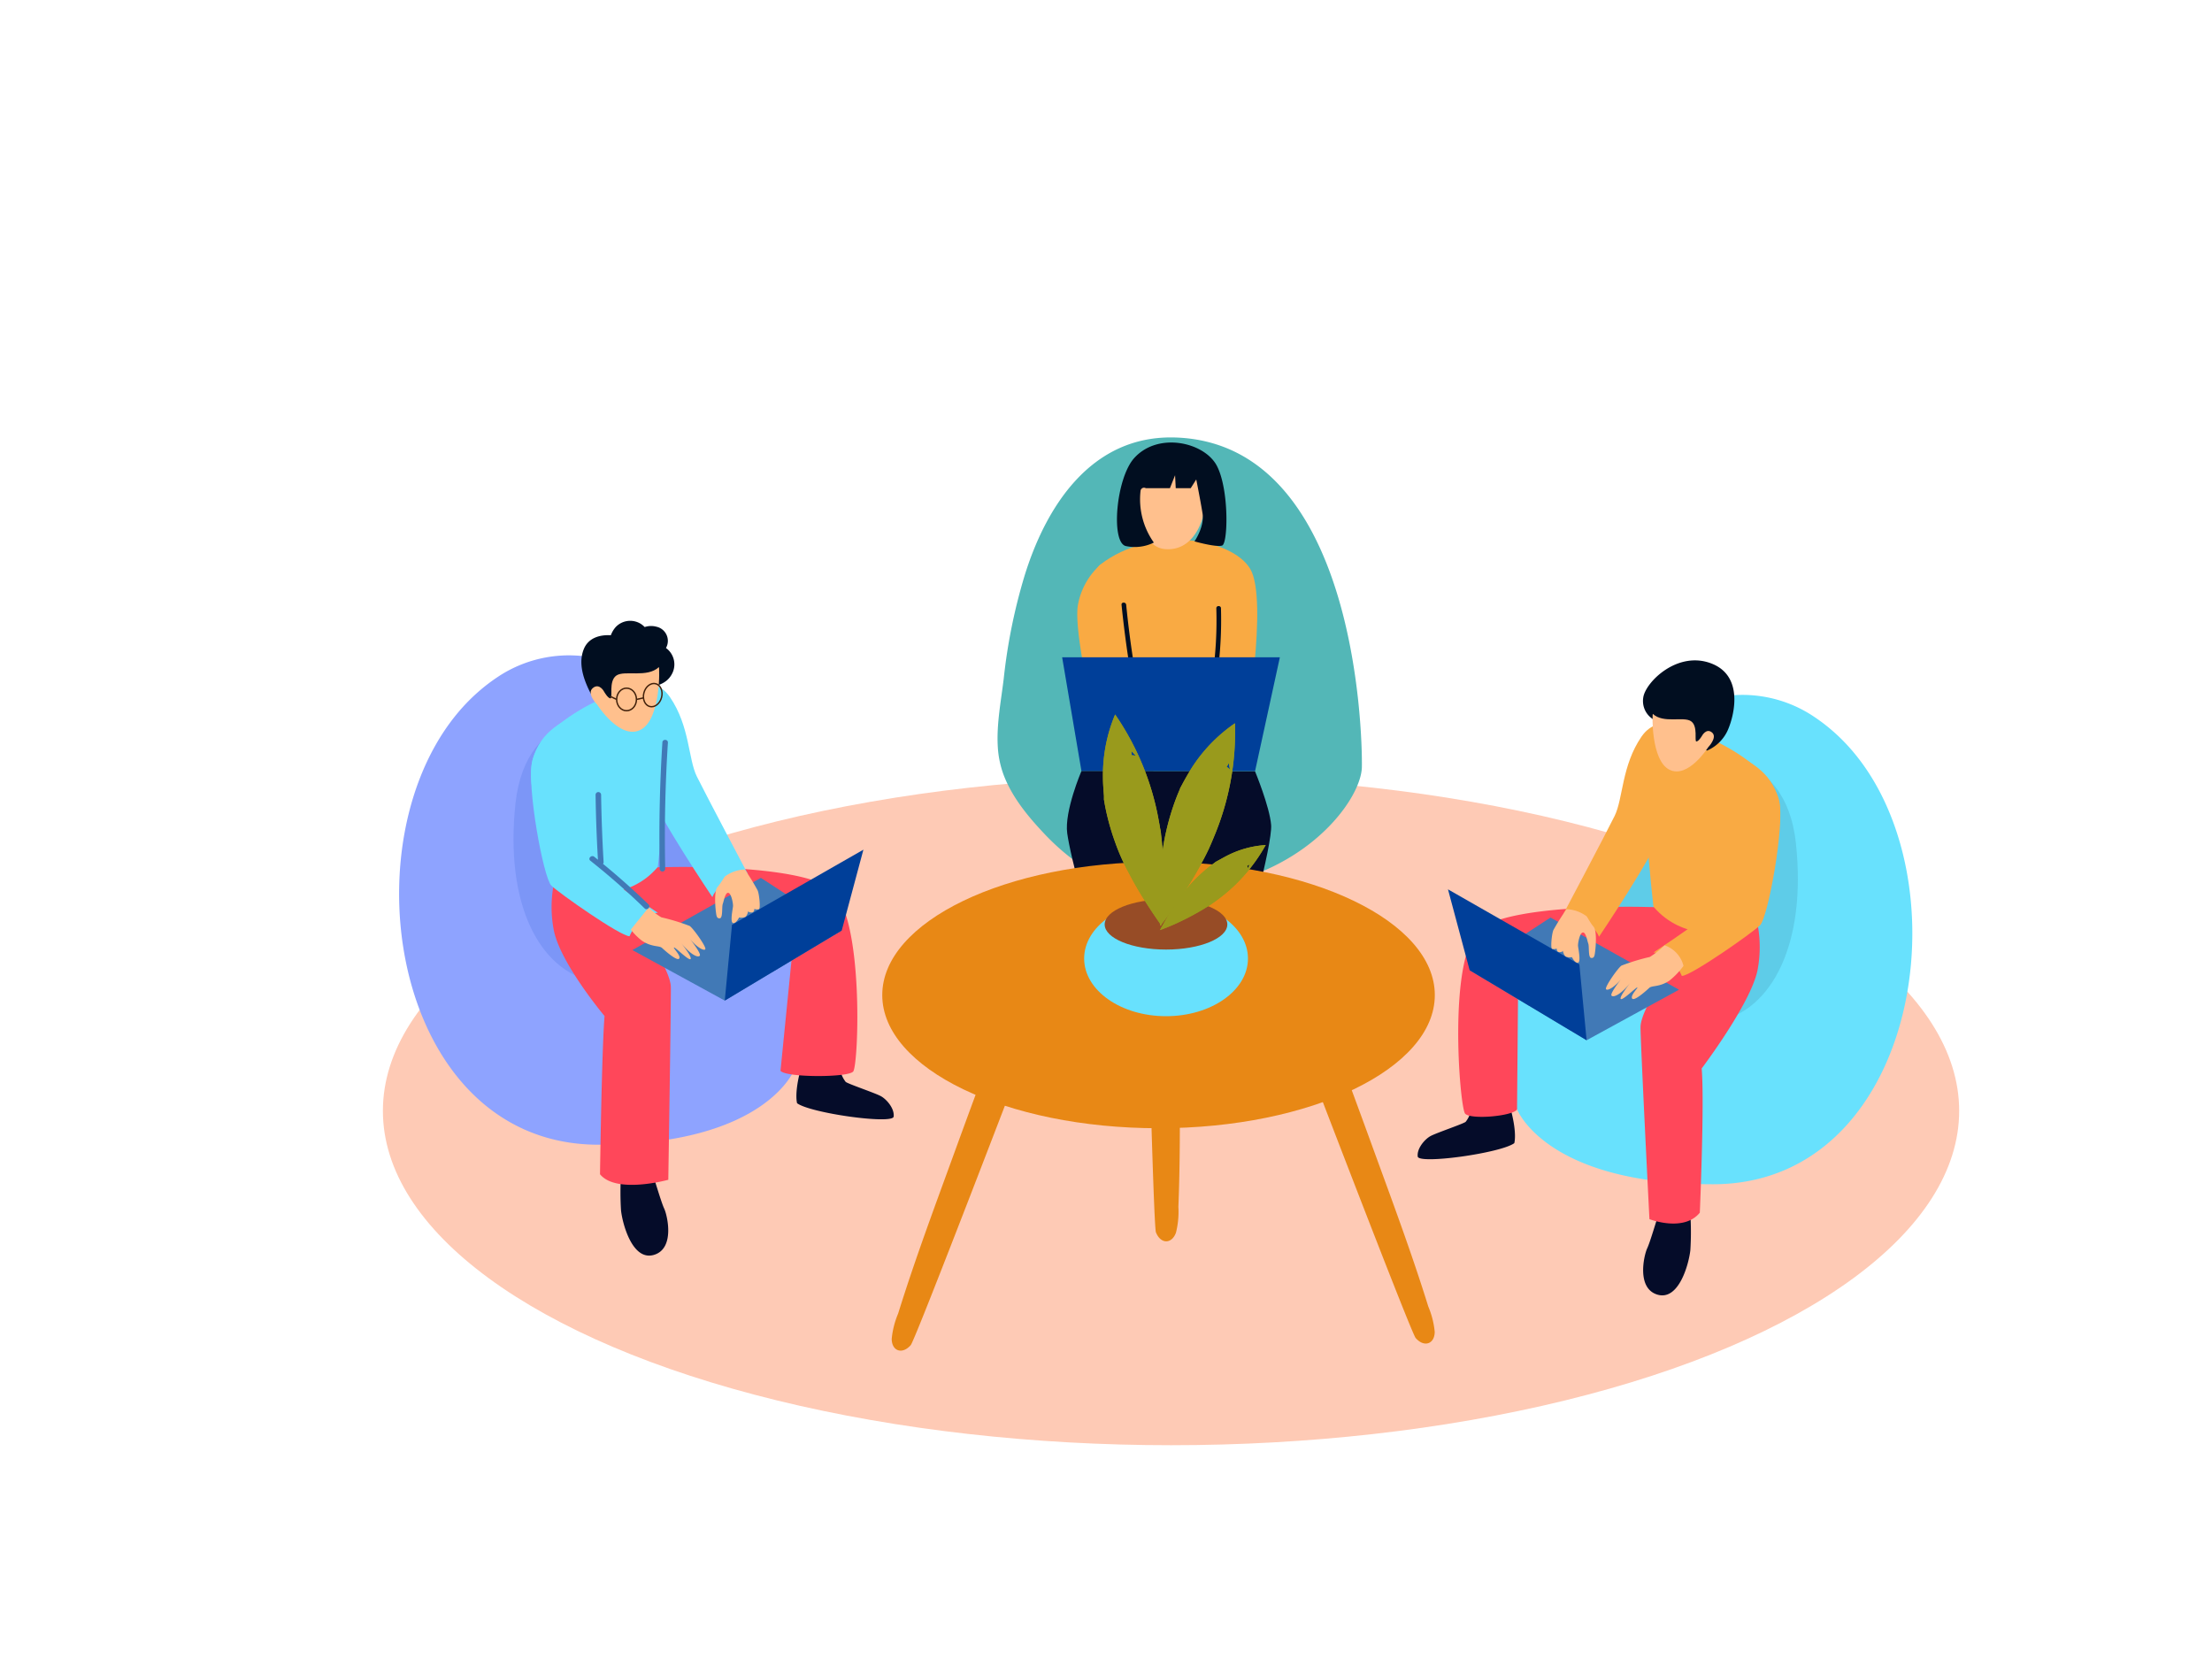 <svg xmlns="http://www.w3.org/2000/svg" xmlns:xlink="http://www.w3.org/1999/xlink" aria-hidden="true" viewBox="0 0 400 300"><defs><linearGradient xlink:href="#a" id="a" x1="222.84" x2="196.17" y1="209.32" y2="256.5"/><linearGradient xlink:href="#a" id="b" x1="120.93" x2="103.41" y1="175.3" y2="215.74"/></defs><g data-name="Layer 2"><ellipse cx="211.76" cy="200.88" fill="#fecab5" rx="142.52" ry="60.46"/><path fill="url(#a)" d="M297.23 188.11c-14.73 8.59-25.26 14.36-47.92 27.3 17.15 10.42 30.44 20 32.37 21.14L328 208.26c-3.92-2.09-12.42-11.08-30.77-20.15zM143.66 253.59c27.2 7.53 55.44 7.21 83.44 7.08l32.28-19.85c-4-2.09-30.18-9.55-48.52-18.61-14.49 8.45-44.88 18.74-67.37 31.37a.57.57 0 0 1 .17.01z" style="mix-blend-mode:multiply"/><path fill="url(#c)" d="M79.22 223.62c2.71 3.7 5.92 7.37 9.86 9.79a61.64 61.64 0 0 0 8.29 4l64.4-37.8c-5.16-2.72-22.2-12.36-46.11-24.18-15.09 8.8-26.81 15.34-45.47 25.92a47.62 47.62 0 0 0 9.03 22.27z" style="mix-blend-mode:multiply"/><path fill="url(#b)" d="M92.07 236.33c1.67 1.14 2.81 1.91 3.32 2.21l.72-.43c-1.35-.58-2.7-1.11-4.04-1.78z" style="mix-blend-mode:multiply"/><path fill="#53b7b7" d="M180.43 135c-.24-4.1.61-8.36 1.08-12.32a101.35 101.35 0 0 1 3.75-18.52C189 92 197.12 78.5 212.75 79.12 245 80.4 246.37 132 246.27 138.68s-13.12 23.63-38.48 22.22c-7.59-.42-14.19-5.08-19-10.19-3-3.18-5.87-6.69-7.36-10.74a17.44 17.44 0 0 1-1-4.97z"/><path fill="#f9aa43" d="M199.9 132.07s-5.2-26.66-.9-30c9.3-7.15 23.79-4.78 27.09.82s-.93 29.94-.93 29.94-18.96 2.83-25.26-.76z"/><path fill="#68e1fd" d="M274.34 200.61s5.16 13.54 35.42 13.54c38.87 0 46.68-60.27 21.61-82a32.88 32.88 0 0 0-3.52-2.67 23.21 23.21 0 0 0-18.09-3.2c-21.34 4.85-9.8 27.21-19.31 34.54s-29.45 13.54-16.11 39.79z"/><path fill="#050c29" d="M306.7 136.84s16.12-2.5 18.06 15.67-4.32 30.26-14.25 32.2-26.22-10.27-22.18-19.06 18.37-28.81 18.37-28.81z" opacity=".1"/><path fill="#050c29" d="M299.75 220.19c-.14.19-1.33 4.37-1.89 5.56s-2 7.25 1.89 8.37 5.67-5.69 5.92-8.06a52.43 52.43 0 0 0 0-6.52m-39.77-18.32a5.15 5.15 0 0 1-.86 1.64c-.44.37-5.3 2-6.36 2.58s-2.49 2.26-2.31 3.7 15-.61 17.46-2.42c0 0 .53-1.62-.58-5.89s-7.35.39-7.35.39z"/><path fill="#ff475a" d="M297.24 164s-23.23-.61-29.41 3.85-3.88 32.4-2.89 33.53 8.55.47 9.39-.75l.2-22.89s23.08-1.37 24.12-1.47 1.34 2.69.71 3.29-2.64 4.19-2.7 6.08 1.61 34.82 1.61 34.82 6.18 2.42 9.11-1.17c0 0 .86-19.89.34-26.08 0 0 8.9-11.77 10.1-17.79a22.12 22.12 0 0 0-.71-11.06"/><path fill="#f9aa43" d="M299 163.95s-3.14-26.4-.35-29.49 10.71-1 14 1.13 7.59 3.51 9 9.12c1.74 6.81-5.4 22.25-7.26 23.18s-10.05 2.35-15.39-3.94z"/><path fill="#f9aa43" d="M306.41 133.23s-6-5.25-9.59 0-3.3 11.18-4.85 14.33c-1.64 3.32-9.23 17.66-9.23 17.66s5.23 1.05 6.41 4.18c0 0 10-14.86 11.38-19.25m9.18-16.37s10.42 4.56 12 10.93c1.09 4.38-2 21.19-3.43 22.6s-12.51 9.17-14.15 9.17c0 0-1.61-4.13-5.12-4.24 0 0 12.38-8.14 12.33-9.32s3.12-13.71 3.12-13.71"/><path fill="#010e20" d="M298.83 130a3.89 3.89 0 0 1-1.68-3.84c.35-2.75 6.18-8.6 12.38-6.16s3.81 10.27 2.75 12.37a7.24 7.24 0 0 1-3.6 3.36c-.25-.08-3.57-1.57-3.57-1.57"/><path fill="#ffc08d" d="M298.89 129.1c-.12-.11-.38 8.41 3 10.09s7-4.06 7-4.06 1.74-1.79.7-2.67-1.83.62-1.83.62-.59 1-1 1 .36-2.8-1-3.68-4.95.47-6.87-1.3z"/><path fill="#4179b6" d="m286.91 188.11 16.71-9.14-23.24-13.05-14.62 9.53 21.15 12.66z"/><path fill="#003f99" d="m261.84 160.82 23.76 13.58 1.31 13.71-21.15-12.66-3.92-14.63z"/><path fill="#ffc08d" d="M301 170.94a14.86 14.86 0 0 1-2.66 2.11 37.21 37.21 0 0 0-5.12 1.56c-.65.43-3 3.79-2.81 4.24s1.71-.39 3-2.13c-.27.34-2.31 2.92-2 3.31s1.6-.08 3.41-2.31c0 0-2 2.49-1.75 2.91s2.78-2.1 3-2.07-1.29 1.43-.93 2 2.6-1.45 3.1-1.92 1.85-.1 3.65-1.32a13.55 13.55 0 0 0 2.54-2.66 5.27 5.27 0 0 0-3.43-3.72zm-14.15-5.29a6.5 6.5 0 0 0-3.57-1.24 43.87 43.87 0 0 0-2.37 3.76c-.3.65-.55 3.26-.25 3.41a1.39 1.39 0 0 0 .85-.05s-.05.65.5.65.6-.25.6-.25.2 1 .65 1.1a2.12 2.12 0 0 0 1 .05s.55 1.15 1.1 1 .05-2.51 0-3 .3-2.36.85-2.46.8 1.45 1 2-.05 2.56.54 2.61.61-.5.71-1.25.35-3.66-.3-4.41-1.16-1.87-1.31-1.92z"/><path fill="#8ea3ff" d="M143.63 193.43S138.48 207 108.22 207c-38.87 0-46.68-60.27-21.61-82a32.88 32.88 0 0 1 3.52-2.67 23.21 23.21 0 0 1 18.09-3.2c21.34 4.85 9.8 27.21 19.31 34.54s29.47 13.51 16.1 39.76z"/><path fill="#7c96f7" d="M111.27 129.66s-16.12-2.5-18.06 15.67 4.32 30.26 14.25 32.2 26.22-10.27 22.18-19.06-18.37-28.81-18.37-28.81z"/><path fill="#050c29" d="M118.22 213c.14.19 1.33 4.37 1.89 5.56s2 7.25-1.89 8.37-5.67-5.69-5.92-8.06a52.43 52.43 0 0 1 0-6.52M152.07 194a5.15 5.15 0 0 0 .86 1.64c.44.37 5.3 2 6.36 2.58s2.49 2.26 2.31 3.7-15-.61-17.46-2.42c0 0-.53-1.62.58-5.89s7.35.39 7.35.39z"/><path fill="#ff475a" d="M120.73 156.8s23.23-.61 29.41 3.85 5.13 32 4.14 33.12-12.29 1.09-13.14-.14l2.3-23.1s-23.08-1.37-24.12-1.47-1.34 2.69-.71 3.29 2.64 4.19 2.7 6.08-.46 34.91-.46 34.91-9.42 2.62-12.35-1c0 0 .31-22.43.82-28.61 0 0-8-9.52-9.18-15.54a22.12 22.12 0 0 1 .71-11.06"/><path fill="#68e1fd" d="M118.95 156.77s3.14-26.4.35-29.49-10.71-1-14 1.13-7.59 3.51-9 9.12c-1.74 6.81 5.4 22.25 7.26 23.18s10.07 2.35 15.39-3.94z"/><path fill="#68e1fd" d="M111.56 126.06s6-5.25 9.59 0 3.3 11.18 4.85 14.33c1.64 3.32 9.23 17.66 9.23 17.66s-5.23 1.05-6.41 4.18c0 0-10-14.86-11.38-19.25m-9.18-16.38s-10.42 4.56-12 10.93c-1.09 4.38 2 21.19 3.43 22.6s12.51 9.17 14.15 9.17c0 0 1.61-4.13 5.12-4.24 0 0-12.38-8.14-12.33-9.32S103.5 142 103.5 142"/><path fill="#010e20" d="M120.43 117.18a2.62 2.62 0 0 0-1.73-3.85 3.69 3.69 0 0 0-2.12.06 3.61 3.61 0 0 0-5.24 0 4.65 4.65 0 0 0-.88 1.48c-2-.11-4.1.46-4.92 2.58-1.14 2.93.31 6.19 1.7 8.76a2.27 2.27 0 0 0 4.11-.54l.22-.8a3.26 3.26 0 0 0 2-1.73 2.44 2.44 0 0 0 .19-.6 3.67 3.67 0 0 0 .45 0l.13.12a2.22 2.22 0 0 0 2.15 1.66c2-.12 4-.56 5-2.41a3.65 3.65 0 0 0-1.06-4.73z"/><path fill="#ffc08d" d="M119.14 120.64c.13-.12.43 9.45-3.32 11.34s-7.83-4.56-7.83-4.56-2-2-.79-3 2.06.69 2.06.69.66 1.16 1.13 1.18-.4-3.14 1.08-4.14 5.53.48 7.67-1.51z"/><ellipse cx="113.3" cy="126.48" fill="none" stroke="#42210b" stroke-miterlimit="10" stroke-width=".25" rx="1.79" ry="2.04"/><ellipse cx="118.04" cy="125.7" fill="none" stroke="#42210b" stroke-miterlimit="10" stroke-width=".25" rx="2.13" ry="1.65" transform="rotate(-75.24 118.037 125.703)"/><path fill="none" stroke="#42210b" stroke-miterlimit="10" stroke-width=".25" d="m110.29 125.89 1.21.59m3.59 0 1.3-.29"/><path fill="#4179b6" d="m131.06 180.94-16.71-9.14 23.24-13.06 14.62 9.53-21.15 12.67z"/><path fill="#003f99" d="m156.13 153.65-23.76 13.58-1.31 13.71 21.15-12.67 3.92-14.62z"/><path fill="#ffc08d" d="M124.71 167.44a37.21 37.21 0 0 0-5.12-1.56 12 12 0 0 1-2.29-1.78c-1.08 1.33-2.16 2.67-3.23 4a11.13 11.13 0 0 0 2 2c1.8 1.22 3.15.85 3.65 1.32s2.73 2.45 3.1 1.92-1.17-1.93-.93-2 2.74 2.5 3 2.07-1.75-2.91-1.75-2.91c1.81 2.23 3.13 2.73 3.41 2.31s-1.77-3-2-3.31c1.28 1.74 2.83 2.57 3 2.13s-2.19-3.76-2.84-4.19zm6.41-8.97a6.5 6.5 0 0 1 3.57-1.24A43.87 43.87 0 0 1 137 161c.3.65.55 3.26.25 3.41a1.39 1.39 0 0 1-.85-.05s.05.65-.5.65-.6-.25-.6-.25-.2 1-.65 1.1a2.12 2.12 0 0 1-1 .05s-.55 1.15-1.1 1-.05-2.51 0-3-.3-2.36-.85-2.46-.8 1.45-1 2 .05 2.56-.54 2.61-.61-.5-.71-1.25-.35-3.66.3-4.41 1.25-1.88 1.37-1.93zM205 87.65s.19 11.15 5.65 11.64 7.64-5.89 7.38-10.24-10.33-5.87-13.03-1.4z"/><path fill="#010e20" d="M220.05 84.24c-2.23-4.28-10.68-6.23-15-1.35-3.24 3.7-4.18 15.06-1.52 15.84a7.72 7.72 0 0 0 5.12-.62 13.52 13.52 0 0 1-2.4-9.36.63.63 0 0 1 .95-.47h4.36l.93-2.34.12 2.34h2.71l1-1.58s.73 3.64 1.13 6.1-1.45 5.1-1.45 5.1 3.93 1.11 5 .75 1.28-10.13-.95-14.41z"/><path fill="#f9aa43" d="M199 102.11a12.77 12.77 0 0 0-4.11 7.48c-.62 4.61 2.41 17.52 2.41 17.52h8.7l-1.08-16"/><path fill="#010e20" d="M203.65 109.37c-.05-.53-.89-.54-.84 0q.58 5.7 1.48 11.35c.08.53.89.31.81-.22q-.89-5.5-1.45-11.13zm17.14.63c0-.54-.85-.54-.84 0a70.74 70.74 0 0 1-.65 12c-.07.53.73.75.81.22a72 72 0 0 0 .68-12.22z"/><path fill="#003f99" d="M192.07 118.86h39.37l-4.48 20.57h-31.4l-3.49-20.57z"/><path fill="#050c29" d="M195.56 139.43s-3.13 7.29-2.57 11.27 4.16 19.52 8.66 22 19.91 2.47 21.68.87 6.79-21.07 6.53-24.38-2.91-9.71-2.91-9.71"/><ellipse cx="209.5" cy="179.94" fill="#e88815" rx="49.96" ry="24.08"/><path fill="#e88815" d="M179.69 189.18q-3.6 9.61-7.11 19.26c-3.51 9.65-7.12 19.29-10.17 29.1a15.54 15.54 0 0 0-1.16 4.56c0 2.21 1.9 2.9 3.44 1.14.87-1 21.16-54.07 21.16-54.07zM241 187.9q3.6 9.61 7.11 19.26c3.51 9.65 7.12 19.29 10.17 29.1a15.54 15.54 0 0 1 1.16 4.56c0 2.21-1.9 2.9-3.44 1.14-.87-1-21.16-54.07-21.16-54.07zm-28-21.02q.17 10.26.25 20.53c.08 10.27.25 20.56-.16 30.82a15.54 15.54 0 0 1-.44 4.68c-.76 2.08-2.76 2.1-3.62-.07-.49-1.22-1.84-58-1.84-58z"/><path fill="#4179b6" d="M117.29 163.56q-4-3.86-8.25-7.35a.43.43 0 0 0 .11-.33q-.36-6.07-.45-12.15a.5.5 0 0 0-1 0q.08 5.87.43 11.74l-.67-.54c-.5-.4-1.21.31-.71.71a128.47 128.47 0 0 1 9.82 8.63c.43.44 1.18-.27.72-.71zm3.49-29.29c0-.64-1-.64-1 0q-.7 11-.49 22.11a.47.47 0 0 0 0 .13v.59a.5.5 0 0 0 1 0q-.24-11.42.49-22.83z"/><path fill="url(#e)" d="M203 169.24c-8.37 4.88-14.36 8.16-27.23 15.51 9.75 5.92 17.3 11.37 18.4 12l28.94-17c-2.25-1.15-9.68-5.36-20.11-10.51z" style="mix-blend-mode:multiply"/><ellipse cx="210.86" cy="173.33" fill="#68e1fd" rx="14.81" ry="10.43"/><ellipse cx="210.85" cy="167.17" fill="#974c26" rx="11.09" ry="4.54"/><path fill="#999a1c" d="M210.44 159.6c0-2-.07-4.1-.23-6.14q-.06-.8-.14-1.59l-.12-1c0-.31-.16-1.09-.16-1.06q-.1-.62-.22-1.25a48.9 48.9 0 0 0-7.92-19.36 28.32 28.32 0 0 0-2.2 11.34c0 1.13.09 2.24.18 3.37v.67c.09.55.19 1.1.3 1.65a44.76 44.76 0 0 0 1.75 6.15 37.37 37.37 0 0 0 2.39 5.36c1 1.94 2.11 3.82 3.28 5.66.92 1.44 1.79 2.73 2.66 3.95.3-2.63.43-5.19.43-7.75zm-5.82-23a1.84 1.84 0 0 0-.05-.8q.43.43.83.89a2.54 2.54 0 0 0-.79-.12z"/><path fill="#999a1c" d="M214.26 161.18c1.11-1.72 2.16-3.49 3.12-5.29q.38-.7.74-1.42l.46-.94.44-1q.25-.58.49-1.17a48.9 48.9 0 0 0 3.81-20.57 28.32 28.32 0 0 0-8 8.35c-.6 1-1.14 1.94-1.66 2.93l-.23.42s0-.05-.06.19c-.22.51-.43 1-.64 1.55a44.76 44.76 0 0 0-1.85 6.12 37.37 37.37 0 0 0-.88 5.8 74.9 74.9 0 0 0-.3 6.53c0 1.7 0 3.26.11 4.76 1.57-2.02 3.06-4.1 4.45-6.26zm7.54-22.52a1.84 1.84 0 0 0 .39-.7q.12.6.22 1.2a2.54 2.54 0 0 0-.61-.5z"/><path fill="#999a1c" d="M214.18 166.28q1.73-.86 3.39-1.85l.86-.53.56-.36.55-.39.64-.47a30.75 30.75 0 0 0 8.7-9.87 17.81 17.81 0 0 0-7 1.93c-.63.32-1.24.68-1.84 1l-.26.15-.09.08-.84.63a28.15 28.15 0 0 0-3 2.71 23.5 23.5 0 0 0-2.35 2.85c-.81 1.11-1.56 2.25-2.27 3.43-.55.92-1 1.77-1.48 2.6 1.5-.54 2.98-1.19 4.43-1.91zm11.34-9.72a1.16 1.16 0 0 0 .43-.25q-.13.36-.27.72a1.6 1.6 0 0 0-.16-.46zm-15.08 3.04c0-2-.07-4.1-.23-6.14q-.06-.8-.14-1.59l-.12-1c0-.31-.16-1.09-.16-1.06q-.1-.62-.22-1.25a48.9 48.9 0 0 0-7.92-19.36 28.32 28.32 0 0 0-2.2 11.34c0 1.13.09 2.24.18 3.37v.67c.09.55.19 1.1.3 1.65a44.76 44.76 0 0 0 1.75 6.15 37.37 37.37 0 0 0 2.39 5.36c1 1.94 2.11 3.82 3.28 5.66.92 1.44 1.79 2.73 2.66 3.95.3-2.63.43-5.19.43-7.75zm-5.82-23a1.84 1.84 0 0 0-.05-.8q.43.43.83.89a2.54 2.54 0 0 0-.79-.12z"/><path fill="#999a1c" d="M214.26 161.18c1.11-1.72 2.16-3.49 3.12-5.29q.38-.7.74-1.42l.46-.94.44-1q.25-.58.49-1.17a48.9 48.9 0 0 0 3.81-20.57 28.32 28.32 0 0 0-8 8.35c-.6 1-1.14 1.94-1.66 2.93l-.23.42s0-.05-.06.19c-.22.51-.43 1-.64 1.55a44.76 44.76 0 0 0-1.85 6.12 37.37 37.37 0 0 0-.88 5.8 74.9 74.9 0 0 0-.3 6.53c0 1.7 0 3.26.11 4.76 1.57-2.02 3.06-4.1 4.45-6.26zm7.54-22.52a1.84 1.84 0 0 0 .39-.7q.12.6.22 1.2a2.54 2.54 0 0 0-.61-.5z"/><path fill="#999a1c" d="M214.18 166.28q1.73-.86 3.39-1.85l.86-.53.56-.36.55-.39.64-.47a30.75 30.75 0 0 0 8.7-9.87 17.81 17.81 0 0 0-7 1.93c-.63.32-1.24.68-1.84 1l-.26.15-.09.08-.84.63a28.15 28.15 0 0 0-3 2.71 23.5 23.5 0 0 0-2.35 2.85c-.81 1.11-1.56 2.25-2.27 3.43-.55.92-1 1.77-1.48 2.6 1.5-.54 2.98-1.19 4.43-1.91zm11.34-9.72a1.16 1.16 0 0 0 .43-.25q-.13.36-.27.72a1.6 1.6 0 0 0-.16-.46z"/></g></svg>